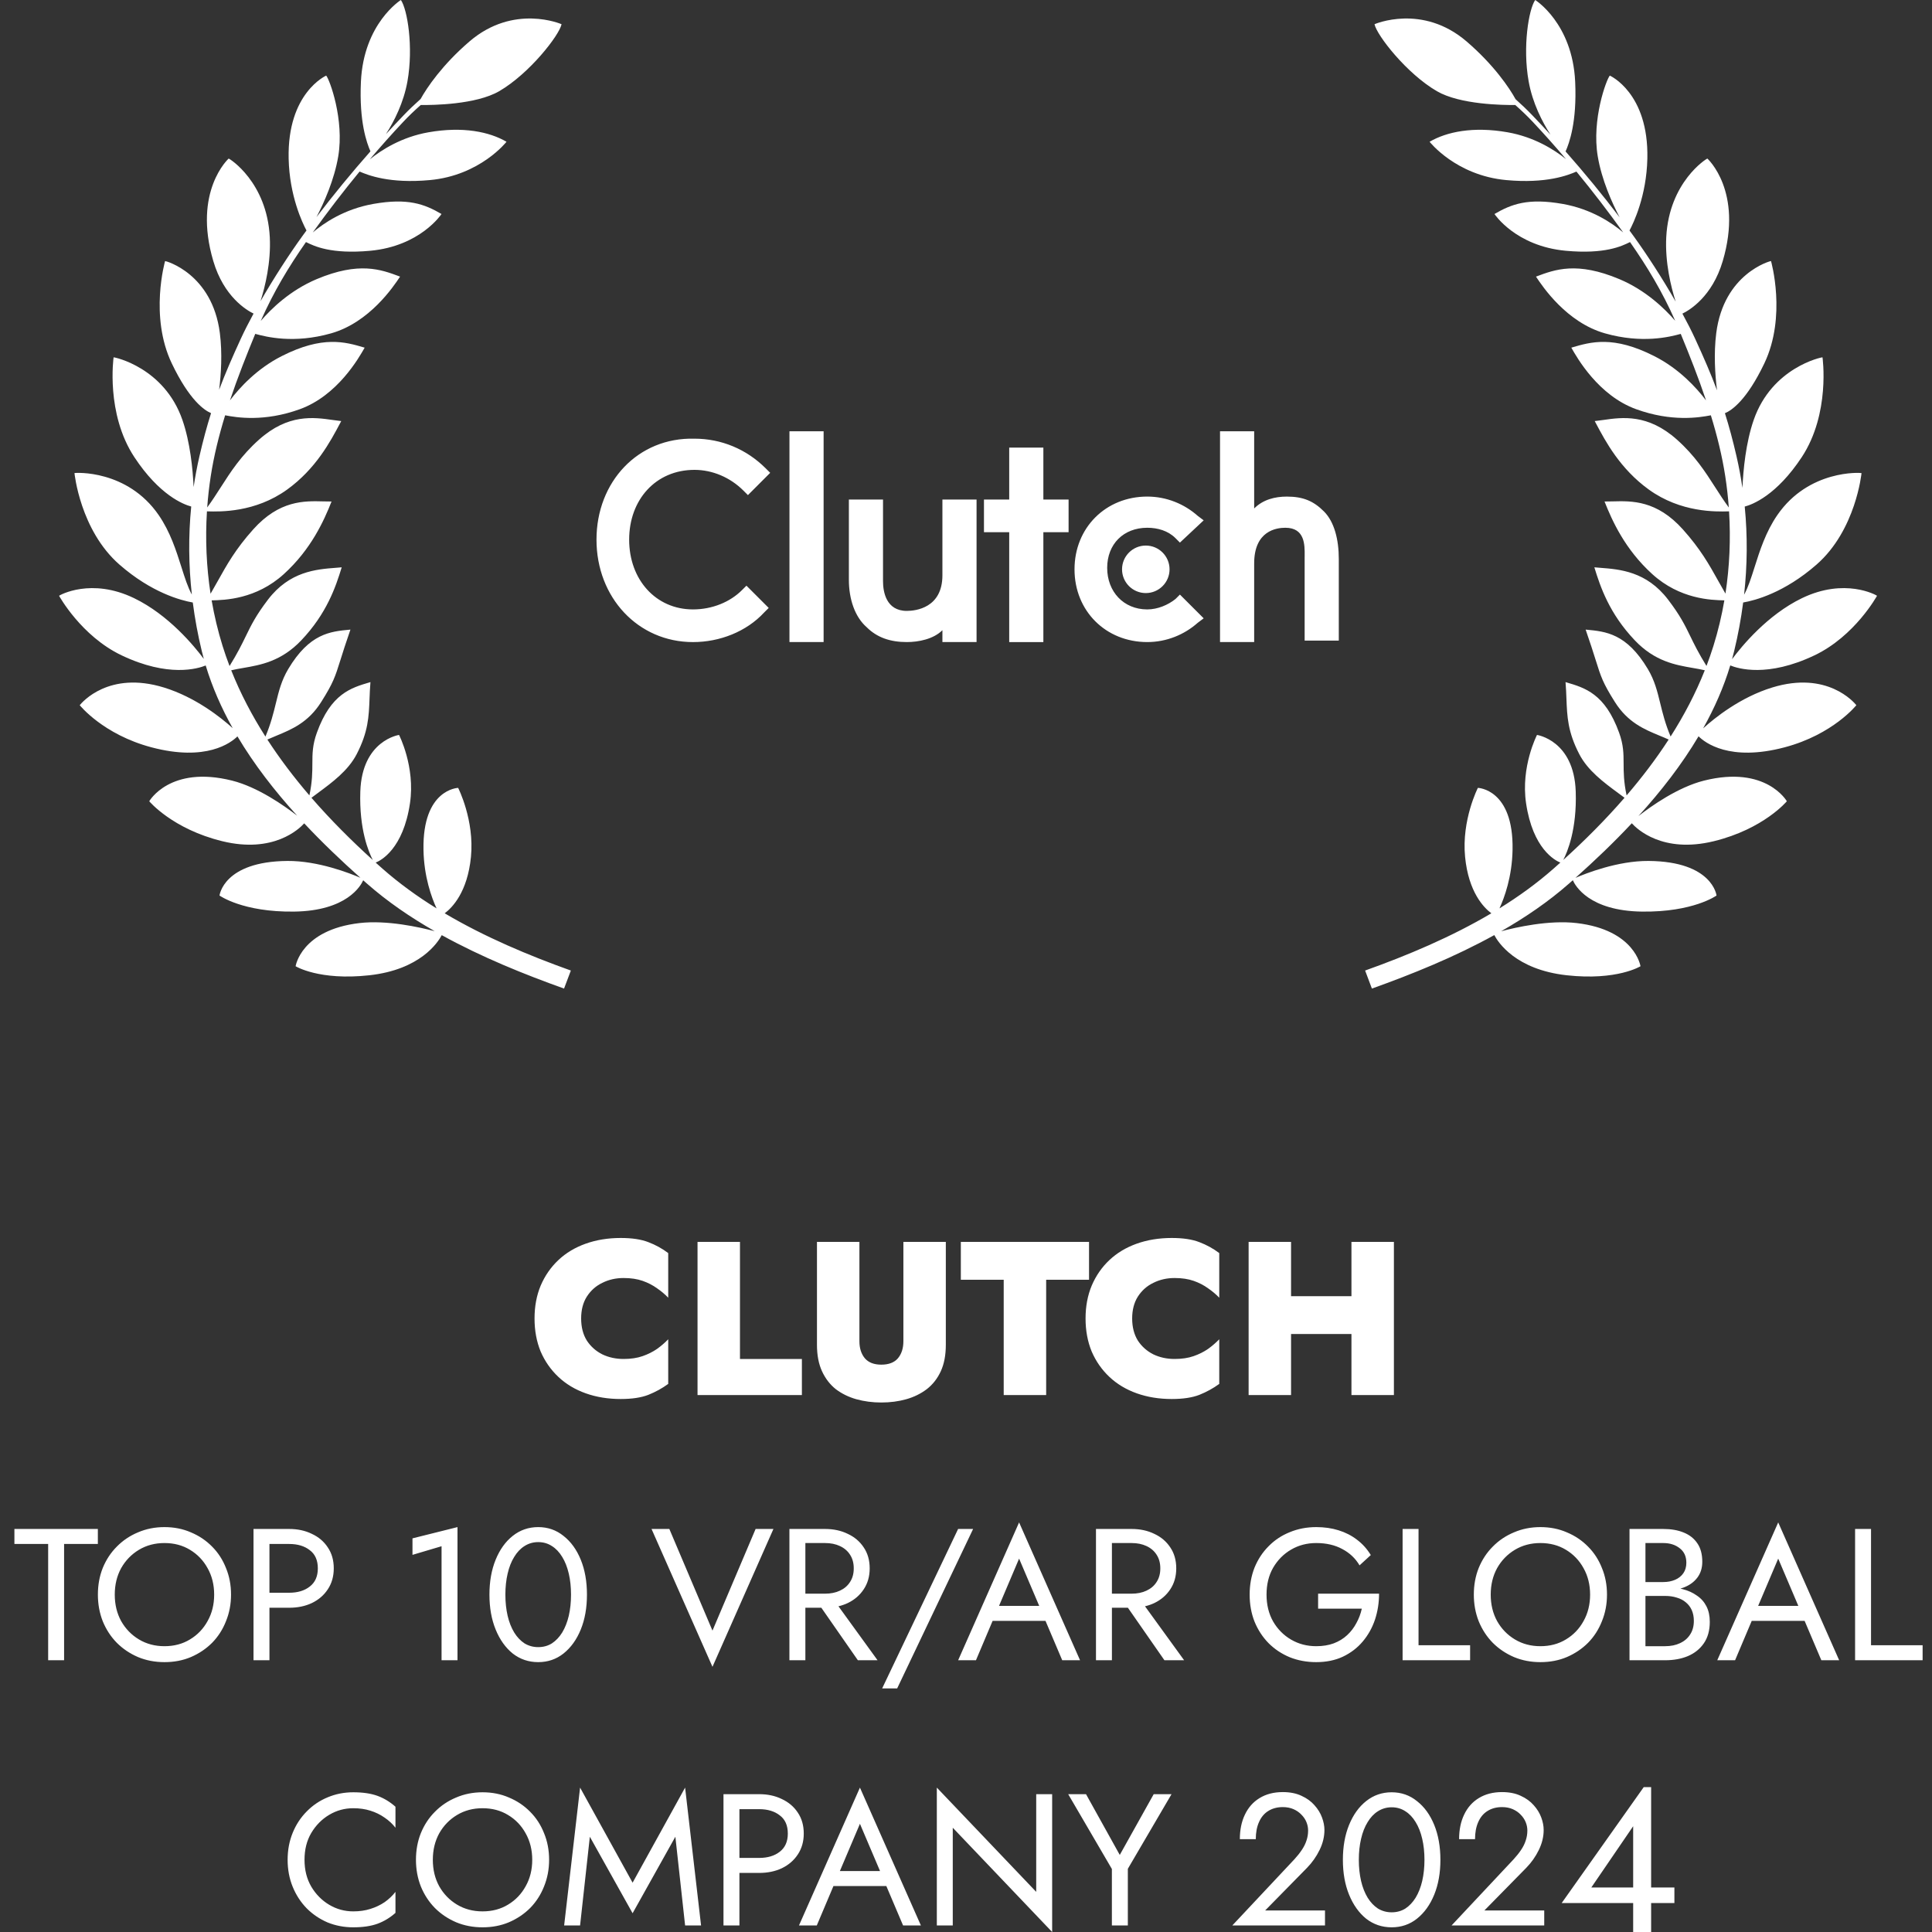 <svg xmlns="http://www.w3.org/2000/svg" width="120" height="120" viewBox="0 0 120 120" fill="none"><rect x="0" y="0" width="120" height="120" fill="#333333" stroke="none"/><path fill-rule="evenodd" clip-rule="evenodd" d="M97.241 9.406C98.406 10.727 99.54 12.105 100.597 13.497C100.128 12.602 99.487 11.183 99.239 9.71C98.852 7.42 99.781 4.925 99.988 4.696C99.988 4.696 102.41 5.761 102.32 9.85C102.268 12.177 101.459 13.856 101.211 14.317C101.294 14.431 101.377 14.544 101.46 14.658C102.276 15.784 103.248 17.283 104.078 18.731C103.793 17.837 103.412 16.31 103.494 14.728C103.673 11.299 105.994 9.851 106.049 9.849C106.049 9.849 108.288 11.869 107.002 16.217C106.347 18.435 104.931 19.27 104.497 19.48C104.795 20.026 105.064 20.554 105.287 21.038C105.826 22.21 106.267 23.224 106.648 24.246C106.526 23.281 106.437 21.968 106.599 20.691C107.07 16.992 109.946 16.209 110.001 16.215C110.001 16.215 110.987 19.641 109.584 22.574C108.489 24.865 107.555 25.493 107.138 25.665C107.396 26.482 107.63 27.349 107.858 28.34C108.008 28.993 108.131 29.648 108.226 30.305C108.275 29.195 108.433 27.502 108.926 26.083C110.057 22.822 113.145 22.182 113.199 22.195C113.199 22.195 113.7 25.681 111.91 28.395C110.342 30.771 108.847 31.338 108.368 31.464C108.549 33.295 108.529 35.131 108.329 36.938C108.582 36.482 108.771 35.883 108.982 35.219C109.303 34.205 109.673 33.038 110.391 31.995C112.347 29.152 115.574 29.358 115.622 29.385C115.622 29.385 115.277 32.926 112.83 35.066C110.825 36.821 109 37.297 108.271 37.422C108.14 38.435 107.954 39.438 107.715 40.426C107.673 40.6 107.629 40.773 107.581 40.945C108.158 40.165 109.761 38.196 111.927 37.151C114.591 35.867 116.537 36.961 116.585 37.004C116.585 37.004 115.217 39.506 112.7 40.705C109.78 42.096 107.944 41.527 107.47 41.331C107.061 42.689 106.484 43.992 105.784 45.242C106.486 44.604 108.081 43.314 110.07 42.703C113.497 41.649 115.159 43.63 115.294 43.791L115.302 43.8C115.302 43.8 113.857 45.62 110.843 46.418C107.426 47.322 105.894 46.126 105.5 45.733C104.456 47.493 103.171 49.144 101.766 50.688C102.553 50.074 104.216 48.892 105.84 48.485C109.704 47.516 110.984 49.767 110.984 49.767C110.984 49.767 109.548 51.492 106.448 52.249C103.257 53.029 101.661 51.477 101.354 51.135C100.234 52.331 99.048 53.461 97.855 54.526C98.469 54.26 100.475 53.461 102.395 53.475C106.379 53.505 106.617 55.623 106.617 55.623C106.617 55.623 105.175 56.664 101.985 56.621C98.696 56.577 97.836 55.005 97.691 54.672L97.59 54.761L97.45 54.884C96.177 56.004 94.744 56.981 93.236 57.843C94.147 57.6 96.207 57.132 97.931 57.334C101.559 57.761 101.894 60.015 101.894 60.015C101.894 60.015 100.438 60.92 97.316 60.576C94.134 60.226 93.044 58.519 92.814 58.08C90.329 59.453 87.669 60.523 85.211 61.402L84.79 60.282C87.412 59.344 90.135 58.204 92.63 56.726C92.162 56.378 91.212 55.412 90.999 53.219C90.776 50.926 91.794 48.936 91.794 48.936C91.794 48.936 94.014 48.997 93.948 52.776C93.918 54.465 93.438 55.764 93.135 56.42C94.323 55.685 95.453 54.869 96.487 53.958C96.63 53.832 96.773 53.705 96.916 53.577C96.582 53.442 95.206 52.722 94.787 49.892C94.448 47.614 95.466 45.648 95.466 45.648L95.466 45.648C95.466 45.648 97.764 45.98 97.871 49.16C97.95 51.518 97.35 52.928 97.097 53.413C98.427 52.208 99.715 50.921 100.903 49.551C100.775 49.455 100.643 49.357 100.509 49.258C99.613 48.597 98.621 47.865 98.091 46.84C97.375 45.455 97.338 44.516 97.294 43.395C97.282 43.073 97.269 42.735 97.238 42.368L97.282 42.38C98.444 42.721 99.69 43.086 100.565 45.507C100.841 46.269 100.843 46.807 100.845 47.423C100.847 47.958 100.849 48.553 101.031 49.404C101.977 48.301 102.859 47.145 103.644 45.934C103.462 45.851 103.274 45.773 103.084 45.695C102.133 45.302 101.108 44.878 100.305 43.604C99.554 42.413 99.441 42.051 99.105 40.98L99.105 40.98C98.961 40.524 98.778 39.939 98.487 39.106L98.532 39.11C99.738 39.223 101.031 39.344 102.35 41.554C102.772 42.263 102.935 42.927 103.117 43.671C103.267 44.285 103.431 44.954 103.764 45.746C104.598 44.438 105.318 43.067 105.888 41.632C105.653 41.576 105.404 41.533 105.143 41.488C104.061 41.301 102.783 41.08 101.542 39.774C99.96 38.111 99.402 36.458 99.028 35.237C99.147 35.248 99.272 35.258 99.402 35.268C100.609 35.361 102.266 35.488 103.606 37.241C104.359 38.227 104.649 38.822 104.985 39.512C105.23 40.016 105.5 40.57 105.993 41.364C106.149 40.953 106.294 40.537 106.425 40.116C106.712 39.195 106.938 38.25 107.103 37.289C106.285 37.273 104.344 37.221 102.622 35.656C100.923 34.112 100.13 32.336 99.66 31.149C99.822 31.151 99.992 31.146 100.171 31.142C101.353 31.11 102.904 31.069 104.528 32.884C105.624 34.108 106.161 35.071 106.728 36.088L106.728 36.088C106.871 36.343 107.015 36.603 107.171 36.87C107.428 35.193 107.502 33.474 107.395 31.76L107.349 31.762C106.59 31.783 104.401 31.844 102.412 30.408C100.622 29.115 99.721 27.416 99.121 26.285L99.051 26.154C99.216 26.137 99.392 26.112 99.577 26.086C100.761 25.917 102.348 25.691 104.157 27.305C105.275 28.302 105.917 29.303 106.54 30.275C106.811 30.697 107.078 31.113 107.379 31.521C107.331 30.872 107.258 30.225 107.159 29.582C106.964 28.314 106.649 27.045 106.264 25.795C105.539 25.937 103.827 26.214 101.624 25.416C99.284 24.569 97.959 22.23 97.611 21.617L97.598 21.593L97.637 21.582C98.804 21.239 100.206 20.826 102.756 22.122C104.29 22.901 105.362 24.073 105.966 24.87C105.491 23.452 104.941 22.065 104.394 20.738C103.711 20.926 101.998 21.359 99.692 20.706C97.297 20.028 95.808 17.79 95.418 17.204L95.403 17.181L95.441 17.167C96.58 16.741 97.949 16.229 100.586 17.339C102.225 18.029 103.403 19.174 104.05 19.926C103.242 18.101 102.322 16.581 101.244 15.035L101.215 15.049C100.728 15.287 99.682 15.799 97.256 15.576C94.129 15.287 92.825 13.292 92.825 13.292C93.883 12.675 94.912 12.288 97.055 12.665C98.861 12.983 100.144 13.862 100.822 14.439C99.899 13.154 98.927 11.886 97.915 10.657C97.396 10.881 96.055 11.416 93.554 11.185C90.426 10.897 88.795 8.805 88.795 8.805C89.852 8.188 91.5 7.839 93.643 8.217C95.293 8.508 96.534 9.294 97.27 9.885C96.597 9.092 95.907 8.318 95.203 7.569C94.865 7.21 94.498 6.86 94.116 6.522C93.372 6.53 90.686 6.5 89.248 5.664C87.366 4.57 85.519 2.197 85.373 1.504C85.373 1.504 88.336 0.204 91.098 2.579C92.796 4.039 93.752 5.464 94.136 6.163C94.496 6.484 94.845 6.815 95.172 7.157C95.55 7.551 95.928 7.954 96.304 8.365C95.787 7.563 95.189 6.403 94.947 5.054C94.564 2.91 94.95 0.581 95.354 -0C95.354 -0 97.669 1.439 97.837 5.08C97.953 7.587 97.467 8.896 97.241 9.406ZM23.97 8.332C24.483 7.532 25.069 6.385 25.307 5.054C25.689 2.91 25.303 0.581 24.9 -1.51914e-05C24.9 -1.51914e-05 22.585 1.44 22.417 5.08C22.302 7.576 22.783 8.884 23.009 9.4C21.846 10.718 20.713 12.095 19.657 13.484C20.125 12.589 20.762 11.176 21.009 9.71C21.395 7.42 20.467 4.925 20.26 4.696C20.26 4.696 17.838 5.761 17.928 9.85C17.98 12.173 18.787 13.85 19.036 14.315C18.952 14.429 18.868 14.544 18.785 14.658C17.974 15.778 17.008 17.267 16.181 18.707C16.465 17.81 16.838 16.296 16.757 14.728C16.578 11.299 14.257 9.851 14.202 9.849C14.202 9.849 11.963 11.869 13.249 16.217C13.902 18.427 15.31 19.264 15.749 19.477C15.451 20.024 15.182 20.553 14.958 21.038C14.426 22.195 13.989 23.198 13.611 24.206C13.732 23.245 13.816 21.951 13.656 20.691C13.185 16.992 10.309 16.209 10.254 16.215C10.254 16.215 9.268 19.641 10.671 22.574C11.759 24.849 12.687 25.484 13.109 25.661C12.85 26.48 12.615 27.348 12.387 28.34C12.241 28.975 12.121 29.613 12.026 30.252C11.975 29.141 11.814 27.479 11.33 26.083C10.198 22.822 7.11 22.182 7.056 22.195C7.056 22.195 6.555 25.681 8.346 28.395C9.902 30.755 11.388 31.33 11.877 31.461C11.696 33.291 11.716 35.124 11.916 36.93C11.665 36.475 11.476 35.879 11.267 35.219C10.945 34.205 10.576 33.038 9.858 31.995C7.902 29.153 4.675 29.359 4.626 29.385C4.626 29.385 4.972 32.926 7.418 35.067C9.42 36.818 11.242 37.295 11.974 37.422C12.105 38.435 12.291 39.438 12.53 40.426C12.57 40.594 12.613 40.761 12.659 40.927C12.071 40.136 10.476 38.189 8.326 37.152C5.663 35.867 3.717 36.961 3.669 37.004C3.669 37.004 5.037 39.506 7.554 40.705C10.458 42.089 12.29 41.533 12.776 41.334C13.184 42.685 13.756 43.982 14.453 45.226C13.741 44.583 12.156 43.309 10.184 42.703C6.757 41.649 5.095 43.63 4.96 43.791L4.952 43.8C4.952 43.8 6.397 45.62 9.411 46.418C12.812 47.318 14.346 46.136 14.748 45.738C15.786 47.487 17.062 49.128 18.456 50.663C17.656 50.042 16.016 48.887 14.415 48.485C10.55 47.516 9.27 49.767 9.27 49.767C9.27 49.767 10.707 51.492 13.807 52.249C16.981 53.025 18.578 51.492 18.895 51.14C20.012 52.332 21.195 53.459 22.384 54.52C21.756 54.249 19.763 53.461 17.857 53.475C13.873 53.505 13.634 55.623 13.634 55.623C13.634 55.623 15.076 56.664 18.267 56.621C21.542 56.577 22.408 55.018 22.559 54.676C22.638 54.746 22.716 54.815 22.795 54.884C24.065 56.002 25.496 56.978 27 57.838C26.081 57.594 24.036 57.133 22.324 57.334C18.695 57.761 18.361 60.015 18.361 60.015C18.361 60.015 19.817 60.92 22.939 60.576C26.111 60.227 27.204 58.529 27.438 58.084C29.921 59.455 32.579 60.524 35.034 61.402L35.457 60.282C32.837 59.344 30.115 58.204 27.62 56.727C28.087 56.379 29.038 55.414 29.252 53.219C29.474 50.934 28.463 48.95 28.456 48.937C28.445 48.937 26.237 49.006 26.303 52.776C26.332 54.466 26.814 55.767 27.116 56.422C25.927 55.687 24.797 54.87 23.761 53.958C23.618 53.832 23.476 53.706 23.334 53.578C23.664 53.445 25.044 52.726 25.464 49.892C25.802 47.614 24.785 45.648 24.785 45.648L24.785 45.648C24.785 45.648 22.486 45.98 22.38 49.16C22.301 51.524 22.904 52.936 23.155 53.417C21.824 52.21 20.534 50.922 19.345 49.551C19.472 49.454 19.604 49.357 19.737 49.259L19.738 49.258C20.634 48.597 21.626 47.865 22.156 46.84C22.872 45.455 22.909 44.516 22.953 43.395C22.965 43.073 22.978 42.735 23.009 42.368L22.965 42.38C21.803 42.721 20.556 43.086 19.682 45.507C19.406 46.269 19.404 46.807 19.402 47.423C19.4 47.958 19.398 48.552 19.217 49.403C18.271 48.3 17.39 47.145 16.606 45.935C16.789 45.852 16.978 45.774 17.17 45.695C18.12 45.302 19.146 44.878 19.949 43.604C20.699 42.413 20.813 42.051 21.149 40.98C21.292 40.524 21.476 39.939 21.766 39.106L21.721 39.11C20.515 39.223 19.222 39.344 17.904 41.554C17.481 42.263 17.319 42.927 17.137 43.671C16.986 44.287 16.822 44.956 16.487 45.751C15.652 44.441 14.931 43.069 14.361 41.633C14.597 41.577 14.847 41.533 15.11 41.488C16.192 41.301 17.47 41.08 18.711 39.774C20.293 38.111 20.851 36.458 21.224 35.237C21.107 35.248 20.983 35.258 20.854 35.268L20.853 35.268L20.853 35.268L20.852 35.268L20.852 35.268L20.851 35.268L20.851 35.268L20.851 35.268L20.85 35.268C19.644 35.361 17.986 35.488 16.647 37.241C15.894 38.227 15.604 38.822 15.268 39.512C15.022 40.017 14.752 40.572 14.258 41.368C14.1 40.956 13.955 40.539 13.823 40.116C13.537 39.196 13.311 38.25 13.145 37.289C13.96 37.273 15.906 37.224 17.632 35.656C19.331 34.112 20.123 32.336 20.593 31.149C20.432 31.151 20.262 31.146 20.083 31.142C18.901 31.11 17.35 31.069 15.726 32.884C14.63 34.108 14.093 35.071 13.526 36.088C13.382 36.346 13.236 36.607 13.078 36.877C12.82 35.198 12.746 33.476 12.854 31.76L12.897 31.762C13.656 31.783 15.845 31.844 17.834 30.408C19.624 29.115 20.525 27.416 21.125 26.285L21.195 26.154C21.03 26.137 20.854 26.112 20.669 26.086C19.485 25.917 17.898 25.691 16.09 27.305C14.971 28.302 14.329 29.303 13.706 30.275C13.436 30.695 13.17 31.111 12.87 31.518C12.917 30.87 12.99 30.224 13.089 29.582C13.284 28.314 13.6 27.045 13.984 25.795C14.71 25.937 16.421 26.214 18.623 25.416C20.963 24.569 22.288 22.23 22.636 21.617L22.649 21.593L22.61 21.582C21.443 21.239 20.042 20.826 17.491 22.122C15.959 22.9 14.887 24.07 14.283 24.868C14.759 23.45 15.308 22.064 15.854 20.737C16.535 20.925 18.25 21.36 20.56 20.706C22.955 20.028 24.444 17.79 24.834 17.204L24.849 17.181L24.811 17.167C23.672 16.741 22.303 16.229 19.666 17.339C18.021 18.032 16.84 19.182 16.195 19.935C17.004 18.106 17.924 16.584 19.004 15.035L19.033 15.049C19.52 15.287 20.566 15.799 22.992 15.576C26.119 15.287 27.423 13.292 27.423 13.292C26.365 12.675 25.336 12.288 23.193 12.665C21.387 12.983 20.105 13.861 19.427 14.438C20.351 13.152 21.322 11.884 22.335 10.655C22.851 10.878 24.193 11.417 26.701 11.185C29.829 10.897 31.46 8.805 31.46 8.805C30.403 8.188 28.755 7.839 26.612 8.217C24.946 8.51 23.698 9.309 22.964 9.901C23.642 9.103 24.336 8.323 25.046 7.569C25.383 7.21 25.75 6.86 26.133 6.522C26.87 6.531 29.564 6.501 31.006 5.664C32.887 4.57 34.734 2.197 34.88 1.504C34.88 1.504 31.917 0.204 29.155 2.579C27.468 4.029 26.514 5.445 26.125 6.148C25.759 6.474 25.405 6.81 25.073 7.157C24.704 7.541 24.337 7.933 23.97 8.332ZM70.674 83.266C70.439 82.886 70.321 82.428 70.321 81.894C70.321 81.359 70.439 80.906 70.674 80.535C70.919 80.154 71.24 79.869 71.639 79.679C72.038 79.479 72.477 79.38 72.957 79.38C73.41 79.38 73.804 79.439 74.139 79.556C74.475 79.674 74.774 79.828 75.036 80.019C75.299 80.2 75.53 80.394 75.73 80.603V77.831C75.358 77.55 74.946 77.323 74.493 77.151C74.049 76.979 73.478 76.893 72.781 76.893C71.992 76.893 71.267 77.011 70.606 77.246C69.945 77.482 69.379 77.821 68.907 78.265C68.436 78.709 68.069 79.239 67.807 79.855C67.553 80.462 67.426 81.142 67.426 81.894C67.426 82.646 67.553 83.33 67.807 83.946C68.069 84.553 68.436 85.078 68.907 85.522C69.379 85.966 69.945 86.306 70.606 86.542C71.267 86.777 71.992 86.895 72.781 86.895C73.478 86.895 74.049 86.809 74.493 86.637C74.946 86.456 75.358 86.229 75.73 85.957V83.185C75.53 83.393 75.299 83.593 75.036 83.783C74.774 83.964 74.475 84.114 74.139 84.231C73.804 84.349 73.41 84.408 72.957 84.408C72.477 84.408 72.038 84.313 71.639 84.123C71.24 83.923 70.919 83.638 70.674 83.266ZM80.19 86.65V82.859H83.941V86.65H86.578V77.137H83.941V80.508H80.19V77.137H77.554V86.65H80.19ZM108.803 100.675L107.769 103.121H106.662L110.448 94.56L114.234 103.121H113.127L112.088 100.675H108.803ZM109.202 99.743H111.697L110.448 96.808L109.202 99.743ZM115.223 94.967H116.213V102.189H119.417V103.121H115.223V94.967ZM36.03 119.592L36.636 114.083L39.292 118.835L41.948 114.083L42.553 119.592H43.544L42.553 111.031L39.292 116.937L36.03 111.031L35.04 119.592H36.03ZM51.767 117.146L50.733 119.592H49.627L53.412 111.031L57.198 119.592H56.091L55.052 117.146H51.767ZM52.166 116.214H54.661L53.412 113.279L52.166 116.214ZM64.361 111.439H65.351V120L59.178 113.524V119.592H58.188V111.031L64.361 117.507V111.439ZM76.543 119.592L80.399 115.481C80.578 115.286 80.729 115.096 80.853 114.91C80.985 114.716 81.082 114.522 81.145 114.327C81.215 114.125 81.249 113.916 81.249 113.698C81.249 113.52 81.215 113.345 81.145 113.174C81.075 113.003 80.97 112.848 80.83 112.708C80.698 112.568 80.535 112.456 80.341 112.37C80.147 112.285 79.925 112.242 79.677 112.242C79.328 112.242 79.025 112.324 78.768 112.487C78.52 112.642 78.33 112.871 78.198 113.174C78.066 113.469 77.999 113.823 77.999 114.234H77.009C77.009 113.652 77.114 113.143 77.324 112.708C77.534 112.266 77.837 111.924 78.233 111.683C78.636 111.435 79.118 111.31 79.677 111.31C80.127 111.31 80.516 111.388 80.842 111.543C81.168 111.691 81.436 111.885 81.645 112.126C81.855 112.359 82.01 112.611 82.111 112.883C82.212 113.155 82.263 113.415 82.263 113.663C82.263 114.083 82.162 114.498 81.96 114.91C81.758 115.321 81.498 115.69 81.18 116.016L78.582 118.661H82.298V119.592H76.543ZM94.016 115.481L90.161 119.592H95.915V118.661H92.199L94.797 116.016C95.115 115.69 95.376 115.321 95.577 114.91C95.779 114.498 95.88 114.083 95.88 113.663C95.88 113.415 95.83 113.155 95.729 112.883C95.628 112.611 95.473 112.359 95.263 112.126C95.053 111.885 94.785 111.691 94.459 111.543C94.133 111.388 93.745 111.31 93.294 111.31C92.735 111.31 92.254 111.435 91.85 111.683C91.454 111.924 91.151 112.266 90.941 112.708C90.732 113.143 90.627 113.652 90.627 114.234H91.617C91.617 113.823 91.683 113.469 91.815 113.174C91.947 112.871 92.137 112.642 92.386 112.487C92.642 112.324 92.945 112.242 93.294 112.242C93.543 112.242 93.764 112.285 93.958 112.37C94.152 112.456 94.316 112.568 94.448 112.708C94.587 112.848 94.692 113.003 94.762 113.174C94.832 113.345 94.867 113.52 94.867 113.698C94.867 113.916 94.832 114.125 94.762 114.327C94.7 114.522 94.603 114.716 94.471 114.91C94.347 115.096 94.195 115.286 94.016 115.481ZM84.539 116.832C84.446 116.428 84.399 115.989 84.399 115.516C84.399 115.042 84.446 114.607 84.539 114.211C84.632 113.807 84.768 113.462 84.947 113.174C85.125 112.879 85.339 112.654 85.587 112.499C85.844 112.336 86.127 112.254 86.438 112.254C86.756 112.254 87.039 112.336 87.288 112.499C87.536 112.654 87.75 112.879 87.928 113.174C88.107 113.462 88.243 113.807 88.336 114.211C88.429 114.607 88.476 115.042 88.476 115.516C88.476 115.989 88.429 116.428 88.336 116.832C88.243 117.228 88.107 117.573 87.928 117.869C87.75 118.156 87.536 118.381 87.288 118.544C87.039 118.699 86.756 118.777 86.438 118.777C86.127 118.777 85.844 118.699 85.587 118.544C85.339 118.381 85.125 118.156 84.947 117.869C84.768 117.573 84.632 117.228 84.539 116.832ZM83.793 113.349C83.537 113.978 83.409 114.7 83.409 115.516C83.409 116.331 83.537 117.053 83.793 117.682C84.05 118.311 84.403 118.808 84.853 119.173C85.311 119.53 85.84 119.709 86.438 119.709C87.035 119.709 87.56 119.53 88.01 119.173C88.468 118.808 88.826 118.311 89.082 117.682C89.338 117.053 89.466 116.331 89.466 115.516C89.466 114.7 89.338 113.978 89.082 113.349C88.826 112.72 88.468 112.227 88.01 111.87C87.56 111.505 87.035 111.322 86.438 111.322C85.84 111.322 85.311 111.505 84.853 111.87C84.403 112.227 84.05 112.72 83.793 113.349ZM72.766 111.439H71.659L69.551 115.213L67.454 111.439H66.347L69.061 116.086V119.592H70.052V116.075L72.766 111.439ZM44.937 111.439H45.485H45.927H47.151C47.679 111.439 48.148 111.539 48.56 111.741C48.979 111.936 49.309 112.215 49.55 112.58C49.799 112.945 49.923 113.38 49.923 113.885C49.923 114.382 49.799 114.817 49.55 115.189C49.309 115.554 48.979 115.838 48.56 116.04C48.148 116.234 47.679 116.331 47.151 116.331H45.927V119.592H44.937V111.439ZM45.927 115.399V112.37H47.151C47.679 112.37 48.106 112.499 48.432 112.755C48.766 113.003 48.933 113.38 48.933 113.885C48.933 114.382 48.766 114.758 48.432 115.015C48.106 115.271 47.679 115.399 47.151 115.399H45.927ZM26.884 115.516C26.884 116.129 27.016 116.677 27.28 117.158C27.552 117.639 27.921 118.02 28.387 118.3C28.853 118.579 29.381 118.719 29.971 118.719C30.569 118.719 31.097 118.579 31.555 118.3C32.021 118.02 32.386 117.639 32.65 117.158C32.922 116.677 33.058 116.129 33.058 115.516C33.058 114.902 32.922 114.355 32.65 113.873C32.386 113.392 32.021 113.011 31.555 112.732C31.097 112.452 30.569 112.312 29.971 112.312C29.381 112.312 28.853 112.452 28.387 112.732C27.921 113.011 27.552 113.392 27.28 113.873C27.016 114.355 26.884 114.902 26.884 115.516ZM25.836 115.516C25.836 114.918 25.937 114.366 26.139 113.862C26.348 113.349 26.64 112.906 27.012 112.534C27.385 112.153 27.824 111.858 28.329 111.648C28.833 111.431 29.381 111.322 29.971 111.322C30.569 111.322 31.116 111.431 31.613 111.648C32.118 111.858 32.557 112.153 32.93 112.534C33.302 112.906 33.59 113.349 33.792 113.862C34.001 114.366 34.106 114.918 34.106 115.516C34.106 116.106 34.001 116.657 33.792 117.17C33.59 117.682 33.302 118.129 32.93 118.509C32.557 118.882 32.118 119.177 31.613 119.394C31.116 119.604 30.569 119.709 29.971 119.709C29.381 119.709 28.833 119.604 28.329 119.394C27.824 119.177 27.385 118.882 27.012 118.509C26.64 118.129 26.348 117.682 26.139 117.17C25.937 116.657 25.836 116.106 25.836 115.516ZM19.333 117.181C19.053 116.7 18.914 116.145 18.914 115.516C18.914 114.879 19.053 114.324 19.333 113.85C19.62 113.368 19.993 112.992 20.451 112.72C20.909 112.448 21.406 112.312 21.942 112.312C22.33 112.312 22.684 112.363 23.002 112.464C23.328 112.565 23.623 112.708 23.887 112.895C24.151 113.073 24.377 113.283 24.563 113.524V112.219C24.221 111.916 23.849 111.691 23.445 111.543C23.041 111.396 22.54 111.322 21.942 111.322C21.375 111.322 20.843 111.427 20.346 111.637C19.857 111.839 19.426 112.13 19.053 112.51C18.681 112.883 18.389 113.326 18.18 113.838C17.97 114.351 17.865 114.91 17.865 115.516C17.865 116.121 17.97 116.68 18.18 117.193C18.389 117.705 18.681 118.152 19.053 118.533C19.426 118.905 19.857 119.196 20.346 119.406C20.843 119.608 21.375 119.709 21.942 119.709C22.54 119.709 23.041 119.635 23.445 119.488C23.849 119.34 24.221 119.115 24.563 118.812V117.507C24.377 117.748 24.151 117.962 23.887 118.148C23.623 118.327 23.328 118.466 23.002 118.567C22.684 118.668 22.33 118.719 21.942 118.719C21.406 118.719 20.909 118.583 20.451 118.311C19.993 118.039 19.62 117.663 19.333 117.181ZM102.202 102.248V99.126H103.425C103.69 99.126 103.93 99.161 104.148 99.231C104.365 99.293 104.551 99.39 104.707 99.522C104.87 99.654 104.994 99.817 105.08 100.011C105.165 100.205 105.208 100.427 105.208 100.675C105.208 101.009 105.13 101.293 104.975 101.525C104.827 101.758 104.618 101.937 104.346 102.061C104.082 102.186 103.775 102.248 103.425 102.248H102.202ZM104.52 98.707C104.472 98.694 104.423 98.683 104.374 98.672C104.444 98.651 104.513 98.628 104.579 98.602C104.944 98.462 105.227 98.256 105.429 97.984C105.631 97.713 105.732 97.386 105.732 97.006C105.732 96.54 105.631 96.159 105.429 95.864C105.227 95.561 104.944 95.336 104.579 95.189C104.221 95.041 103.798 94.967 103.309 94.967H101.212V103.121H103.425C103.954 103.121 104.423 103.036 104.835 102.865C105.254 102.686 105.584 102.422 105.825 102.073C106.074 101.716 106.198 101.269 106.198 100.733C106.198 100.361 106.128 100.038 105.988 99.767C105.848 99.495 105.65 99.273 105.394 99.103C105.146 98.924 104.854 98.792 104.52 98.707ZM103.309 98.264H102.202V95.841H103.309C103.721 95.841 104.062 95.95 104.334 96.167C104.606 96.377 104.742 96.676 104.742 97.064C104.742 97.32 104.68 97.538 104.555 97.716C104.431 97.895 104.26 98.031 104.043 98.124C103.825 98.217 103.581 98.264 103.309 98.264ZM92.987 100.687C92.723 100.205 92.591 99.658 92.591 99.044C92.591 98.431 92.723 97.883 92.987 97.402C93.258 96.921 93.627 96.54 94.093 96.26C94.559 95.981 95.087 95.841 95.677 95.841C96.275 95.841 96.803 95.981 97.262 96.26C97.728 96.54 98.093 96.921 98.357 97.402C98.628 97.883 98.764 98.431 98.764 99.044C98.764 99.658 98.628 100.205 98.357 100.687C98.093 101.168 97.728 101.549 97.262 101.828C96.803 102.108 96.275 102.248 95.677 102.248C95.087 102.248 94.559 102.108 94.093 101.828C93.627 101.549 93.258 101.168 92.987 100.687ZM91.845 97.39C91.643 97.895 91.542 98.447 91.542 99.044C91.542 99.635 91.643 100.186 91.845 100.699C92.055 101.211 92.346 101.658 92.719 102.038C93.092 102.411 93.53 102.706 94.035 102.923C94.54 103.133 95.087 103.238 95.677 103.238C96.275 103.238 96.823 103.133 97.32 102.923C97.825 102.706 98.263 102.411 98.636 102.038C99.009 101.658 99.296 101.211 99.498 100.699C99.708 100.186 99.813 99.635 99.813 99.044C99.813 98.447 99.708 97.895 99.498 97.39C99.296 96.878 99.009 96.435 98.636 96.062C98.263 95.682 97.825 95.387 97.32 95.177C96.823 94.96 96.275 94.851 95.677 94.851C95.087 94.851 94.54 94.96 94.035 95.177C93.53 95.387 93.092 95.682 92.719 96.062C92.346 96.435 92.055 96.878 91.845 97.39ZM87.118 94.967H88.108V102.189H91.311V103.121H87.118V94.967ZM81.87 98.986V99.918H84.584C84.514 100.236 84.402 100.535 84.246 100.815C84.099 101.095 83.909 101.343 83.675 101.561C83.443 101.778 83.163 101.949 82.837 102.073C82.518 102.19 82.157 102.248 81.754 102.248C81.179 102.248 80.659 102.112 80.193 101.84C79.727 101.568 79.354 101.192 79.074 100.71C78.803 100.229 78.667 99.674 78.667 99.044C78.667 98.408 78.803 97.853 79.074 97.379C79.354 96.897 79.727 96.521 80.193 96.249C80.659 95.977 81.179 95.841 81.754 95.841C82.375 95.841 82.915 95.965 83.373 96.214C83.831 96.455 84.188 96.793 84.444 97.227L85.143 96.587C84.91 96.206 84.623 95.888 84.281 95.632C83.947 95.375 83.567 95.181 83.14 95.049C82.72 94.917 82.258 94.851 81.754 94.851C81.163 94.851 80.616 94.956 80.111 95.166C79.606 95.368 79.168 95.659 78.795 96.039C78.422 96.412 78.131 96.855 77.921 97.367C77.719 97.88 77.618 98.439 77.618 99.044C77.618 99.65 77.719 100.209 77.921 100.722C78.131 101.234 78.422 101.681 78.795 102.061C79.168 102.434 79.606 102.725 80.111 102.935C80.616 103.137 81.163 103.238 81.754 103.238C82.375 103.238 82.926 103.125 83.408 102.9C83.897 102.667 84.308 102.353 84.642 101.957C84.976 101.561 85.229 101.11 85.4 100.605C85.57 100.093 85.656 99.553 85.656 98.986H81.87ZM72.325 103.121L70.056 99.86H69.063V103.121H68.073V94.967H68.621H69.063H70.287C70.814 94.967 71.284 95.068 71.696 95.27C72.115 95.464 72.445 95.744 72.686 96.109C72.935 96.474 73.059 96.909 73.059 97.414C73.059 97.911 72.935 98.346 72.686 98.718C72.445 99.083 72.115 99.367 71.696 99.569C71.515 99.654 71.322 99.721 71.118 99.769L73.548 103.121H72.325ZM70.287 98.986H69.063V95.841H70.287C70.636 95.841 70.943 95.903 71.207 96.027C71.478 96.152 71.688 96.33 71.836 96.563C71.991 96.796 72.069 97.08 72.069 97.414C72.069 97.748 71.991 98.031 71.836 98.264C71.688 98.497 71.478 98.675 71.207 98.8C70.943 98.924 70.636 98.986 70.287 98.986ZM61.653 100.675L60.619 103.121H59.512L63.298 94.56L67.084 103.121H65.977L64.938 100.675H61.653ZM62.052 99.743H64.547L63.298 96.808L62.052 99.743ZM59.51 94.967H60.442L55.725 104.869H54.793L59.51 94.967ZM51.015 99.86L53.284 103.121H54.507L52.078 99.769C52.281 99.721 52.474 99.654 52.655 99.569C53.074 99.367 53.404 99.083 53.645 98.718C53.894 98.346 54.018 97.911 54.018 97.414C54.018 96.909 53.894 96.474 53.645 96.109C53.404 95.744 53.074 95.464 52.655 95.27C52.243 95.068 51.774 94.967 51.246 94.967H50.023H49.58H49.032V103.121H50.023V99.86H51.015ZM50.023 98.986H51.246C51.595 98.986 51.902 98.924 52.166 98.8C52.438 98.675 52.647 98.497 52.795 98.264C52.95 98.031 53.028 97.748 53.028 97.414C53.028 97.08 52.95 96.796 52.795 96.563C52.647 96.33 52.438 96.152 52.166 96.027C51.902 95.903 51.595 95.841 51.246 95.841H50.023V98.986ZM44.253 101.281L46.932 94.967H48.039L44.253 103.529L40.468 94.967H41.574L44.253 101.281ZM31.53 100.361C31.437 99.957 31.39 99.518 31.39 99.044C31.39 98.571 31.437 98.136 31.53 97.74C31.623 97.336 31.759 96.99 31.938 96.703C32.116 96.408 32.33 96.183 32.578 96.028C32.835 95.865 33.118 95.783 33.429 95.783C33.747 95.783 34.031 95.865 34.279 96.028C34.528 96.183 34.741 96.408 34.92 96.703C35.098 96.99 35.234 97.336 35.328 97.74C35.421 98.136 35.467 98.571 35.467 99.044C35.467 99.518 35.421 99.957 35.328 100.361C35.234 100.757 35.098 101.102 34.92 101.397C34.741 101.685 34.528 101.91 34.279 102.073C34.031 102.228 33.747 102.306 33.429 102.306C33.118 102.306 32.835 102.228 32.578 102.073C32.33 101.91 32.116 101.685 31.938 101.397C31.759 101.102 31.623 100.757 31.53 100.361ZM30.785 96.878C30.528 97.507 30.4 98.229 30.4 99.044C30.4 99.86 30.528 100.582 30.785 101.211C31.041 101.84 31.394 102.337 31.845 102.702C32.303 103.059 32.831 103.238 33.429 103.238C34.027 103.238 34.551 103.059 35.001 102.702C35.459 102.337 35.817 101.84 36.073 101.211C36.329 100.582 36.457 99.86 36.457 99.044C36.457 98.229 36.329 97.507 36.073 96.878C35.817 96.249 35.459 95.756 35.001 95.398C34.551 95.034 34.027 94.851 33.429 94.851C32.831 94.851 32.303 95.034 31.845 95.398C31.394 95.756 31.041 96.249 30.785 96.878ZM25.62 96.575V95.55L28.416 94.851V103.121H27.426V96.039L25.62 96.575ZM16.293 94.967H15.746V103.121H16.736V99.86H17.959C18.487 99.86 18.957 99.763 19.368 99.569C19.788 99.367 20.118 99.083 20.358 98.718C20.607 98.346 20.731 97.911 20.731 97.414C20.731 96.909 20.607 96.474 20.358 96.109C20.118 95.744 19.788 95.464 19.368 95.27C18.957 95.068 18.487 94.967 17.959 94.967H16.736H16.293ZM16.736 95.899V98.928H17.959C18.487 98.928 18.914 98.8 19.24 98.543C19.574 98.287 19.741 97.911 19.741 97.414C19.741 96.909 19.574 96.532 19.24 96.284C18.914 96.027 18.487 95.899 17.959 95.899H16.736ZM7.128 99.044C7.128 99.658 7.26 100.205 7.524 100.687C7.796 101.168 8.165 101.549 8.631 101.828C9.097 102.108 9.625 102.248 10.215 102.248C10.813 102.248 11.341 102.108 11.799 101.828C12.265 101.549 12.63 101.168 12.894 100.687C13.166 100.205 13.302 99.658 13.302 99.044C13.302 98.431 13.166 97.883 12.894 97.402C12.63 96.921 12.265 96.54 11.799 96.26C11.341 95.981 10.813 95.841 10.215 95.841C9.625 95.841 9.097 95.981 8.631 96.26C8.165 96.54 7.796 96.921 7.524 97.402C7.26 97.883 7.128 98.431 7.128 99.044ZM6.08 99.044C6.08 98.447 6.181 97.895 6.382 97.39C6.592 96.878 6.883 96.435 7.256 96.062C7.629 95.682 8.068 95.387 8.572 95.177C9.077 94.96 9.625 94.851 10.215 94.851C10.813 94.851 11.36 94.96 11.857 95.177C12.362 95.387 12.801 95.682 13.174 96.062C13.546 96.435 13.834 96.878 14.035 97.39C14.245 97.895 14.35 98.447 14.35 99.044C14.35 99.635 14.245 100.186 14.035 100.699C13.834 101.211 13.546 101.658 13.174 102.038C12.801 102.411 12.362 102.706 11.857 102.923C11.36 103.133 10.813 103.238 10.215 103.238C9.625 103.238 9.077 103.133 8.572 102.923C8.068 102.706 7.629 102.411 7.256 102.038C6.883 101.658 6.592 101.211 6.382 100.699C6.181 100.186 6.08 99.635 6.08 99.044ZM0.895 94.967V95.899H2.991V103.121H3.981V95.899H6.078V94.967H0.895ZM59.679 79.488V77.137H67.642V79.488H64.979V86.65H62.342V79.488H59.679ZM53.38 77.137H50.743V83.525C50.743 84.168 50.847 84.716 51.056 85.169C51.264 85.622 51.549 85.993 51.912 86.283C52.283 86.564 52.709 86.773 53.189 86.909C53.678 87.044 54.195 87.112 54.739 87.112C55.291 87.112 55.807 87.044 56.288 86.909C56.768 86.773 57.194 86.564 57.565 86.283C57.937 85.993 58.227 85.622 58.435 85.169C58.643 84.716 58.747 84.168 58.747 83.525V77.137H56.111V83.307C56.111 83.742 55.998 84.095 55.771 84.367C55.545 84.63 55.2 84.761 54.739 84.761C54.285 84.761 53.946 84.63 53.719 84.367C53.493 84.095 53.38 83.742 53.38 83.307V77.137ZM43.325 77.137H45.961V84.408H49.807V86.65H43.325V77.137ZM36.449 83.266C36.213 82.886 36.096 82.428 36.096 81.894C36.096 81.359 36.213 80.906 36.449 80.535C36.694 80.154 37.015 79.869 37.414 79.679C37.812 79.479 38.252 79.38 38.732 79.38C39.185 79.38 39.579 79.439 39.914 79.556C40.249 79.674 40.548 79.828 40.811 80.019C41.074 80.2 41.305 80.394 41.504 80.603V77.831C41.133 77.55 40.721 77.323 40.268 77.151C39.824 76.979 39.253 76.893 38.555 76.893C37.767 76.893 37.042 77.011 36.381 77.246C35.719 77.482 35.153 77.821 34.682 78.265C34.211 78.709 33.844 79.239 33.581 79.855C33.328 80.462 33.201 81.142 33.201 81.894C33.201 82.646 33.328 83.33 33.581 83.946C33.844 84.553 34.211 85.078 34.682 85.522C35.153 85.966 35.719 86.306 36.381 86.542C37.042 86.777 37.767 86.895 38.555 86.895C39.253 86.895 39.824 86.809 40.268 86.637C40.721 86.456 41.133 86.229 41.504 85.957V83.185C41.305 83.393 41.074 83.593 40.811 83.783C40.548 83.964 40.249 84.114 39.914 84.231C39.579 84.349 39.185 84.408 38.732 84.408C38.252 84.408 37.812 84.313 37.414 84.123C37.015 83.923 36.694 83.638 36.449 83.266ZM97 118.2L102.096 111H102.555V117.236H104V118.2H102.555V120H101.439V118.2H97ZM101.439 113.43V117.236H98.839L101.439 113.43ZM51.156 26.786H49.035V39.88H51.156V26.786ZM58.535 35.731C58.535 37.76 56.875 37.944 56.322 37.944C55.031 37.944 54.846 36.745 54.846 36.1V31.028H52.725V36.008C52.725 37.206 53.094 38.313 53.832 38.958C54.477 39.604 55.307 39.88 56.322 39.88C57.059 39.88 57.982 39.696 58.535 39.143V39.88H60.656V31.028H58.535V35.731ZM62.684 27.801H64.805V31.028H66.372V33.057H64.805V39.881H62.684V33.057H61.116V31.028H62.684V27.801ZM73.011 37.206C72.55 37.575 71.904 37.852 71.259 37.852C69.783 37.852 68.769 36.745 68.769 35.27C68.769 33.794 69.783 32.78 71.259 32.78C71.904 32.78 72.55 32.964 73.011 33.425L73.287 33.702L74.763 32.319L74.394 32.042C73.564 31.305 72.457 30.843 71.259 30.843C68.677 30.843 66.74 32.78 66.74 35.362C66.74 37.944 68.677 39.88 71.259 39.88C72.457 39.88 73.564 39.419 74.394 38.682L74.763 38.405L73.287 36.93L73.011 37.206ZM79.928 30.844C80.942 30.844 81.588 31.12 82.233 31.766C82.879 32.411 83.155 33.518 83.155 34.717V39.788H81.034V34.624C81.034 34.586 81.035 34.546 81.035 34.505L81.035 34.503C81.04 33.839 81.049 32.78 79.835 32.78C79.282 32.78 77.899 32.965 77.899 34.993V39.88H75.778V26.786H77.899V31.581C78.452 31.028 79.19 30.844 79.928 30.844ZM71.168 36.837C71.982 36.837 72.643 36.176 72.643 35.362C72.643 34.547 71.982 33.886 71.168 33.886C70.353 33.886 69.692 34.547 69.692 35.362C69.692 36.176 70.353 36.837 71.168 36.837ZM43.043 37.852C44.242 37.852 45.348 37.391 46.086 36.653L46.363 36.377L47.746 37.76L47.469 38.036C46.363 39.235 44.703 39.881 43.043 39.881C39.631 39.881 37.049 37.114 37.049 33.518C37.049 29.922 39.631 27.155 43.135 27.247C44.795 27.247 46.363 27.893 47.561 29.092L47.838 29.368L46.455 30.752L46.178 30.475C45.348 29.645 44.242 29.184 43.135 29.184C40.738 29.184 39.078 31.028 39.078 33.518C39.078 36.008 40.738 37.852 43.043 37.852Z" fill="white"></path></svg>